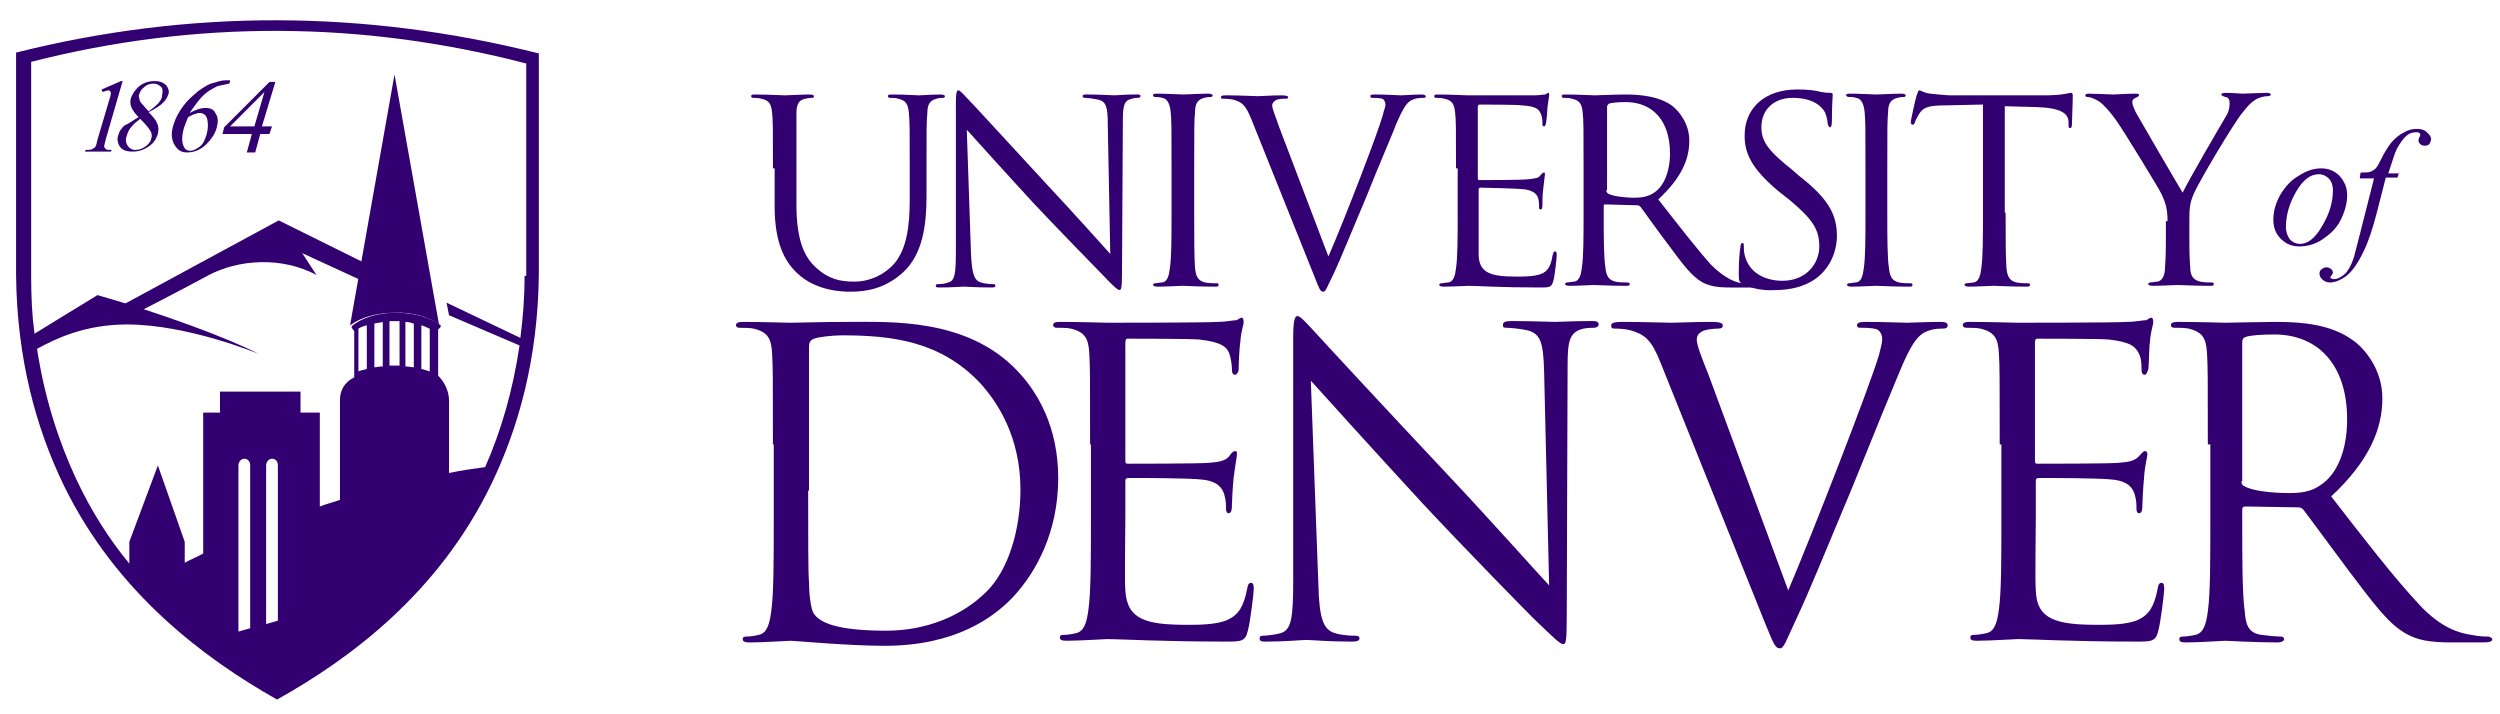 <svg width="182" height="52" viewBox="0 0 182 52" fill="none" xmlns="http://www.w3.org/2000/svg">
<g clip-path="url(#clip0_7001_179)">
<path d="M56.271 12.256C56.271 9.323 56.271 8.835 56.21 8.224C56.149 7.613 56.027 7.308 55.416 7.185C55.294 7.124 54.927 7.124 54.805 7.124C54.744 7.124 54.683 7.063 54.683 7.002C54.683 6.88 54.805 6.88 54.988 6.88C55.843 6.88 56.943 6.941 57.126 6.941C57.309 6.941 58.409 6.88 58.959 6.88C59.142 6.88 59.264 6.941 59.264 7.002C59.264 7.063 59.203 7.124 59.142 7.124C59.02 7.124 58.898 7.124 58.653 7.185C58.165 7.246 57.981 7.613 57.981 8.224C57.981 8.835 57.981 9.323 57.981 12.256V14.882C57.981 17.57 58.592 18.731 59.386 19.464C60.303 20.319 61.158 20.503 62.197 20.503C63.357 20.503 64.457 19.953 65.129 19.159C65.984 18.12 66.228 16.532 66.228 14.577V12.256C66.228 9.323 66.228 8.835 66.167 8.224C66.106 7.613 65.984 7.308 65.373 7.185C65.251 7.124 64.884 7.124 64.762 7.124C64.701 7.124 64.64 7.063 64.64 7.002C64.64 6.88 64.762 6.88 64.945 6.88C65.801 6.88 66.839 6.941 66.9 6.941C67.022 6.941 67.878 6.88 68.489 6.88C68.672 6.88 68.794 6.941 68.794 7.002C68.794 7.063 68.733 7.124 68.672 7.124C68.55 7.124 68.427 7.124 68.183 7.185C67.694 7.308 67.511 7.613 67.511 8.224C67.45 8.835 67.45 9.323 67.45 12.256V14.271C67.45 16.287 67.206 18.487 65.74 19.831C64.396 21.052 62.991 21.236 61.891 21.236C61.28 21.236 59.386 21.174 58.042 19.892C57.126 19.036 56.393 17.692 56.393 15.005V12.256H56.271Z" fill="#320070"/>
<path d="M70.687 18.424C70.749 19.951 70.932 20.44 71.421 20.562C71.787 20.684 72.215 20.684 72.337 20.684C72.459 20.684 72.459 20.745 72.459 20.806C72.459 20.928 72.337 20.928 72.153 20.928C71.115 20.928 70.321 20.867 70.199 20.867C70.015 20.867 69.221 20.928 68.427 20.928C68.244 20.928 68.122 20.928 68.122 20.806C68.122 20.745 68.183 20.684 68.244 20.684C68.427 20.684 68.733 20.684 69.038 20.562C69.527 20.44 69.588 19.89 69.588 18.18V7.489C69.588 6.756 69.649 6.573 69.771 6.573C69.893 6.573 70.26 7 70.443 7.184C70.749 7.489 73.497 10.482 76.369 13.598C78.201 15.553 80.217 17.813 80.828 18.485L80.645 9.016C80.645 7.795 80.523 7.367 79.912 7.245C79.606 7.184 79.179 7.123 78.995 7.123C78.873 7.123 78.812 7.061 78.812 7C78.812 6.878 78.995 6.878 79.179 6.878C80.034 6.878 80.889 6.939 81.133 6.939C81.317 6.939 81.928 6.878 82.722 6.878C82.905 6.878 83.027 6.878 83.027 7C83.027 7.061 82.966 7.123 82.844 7.123C82.783 7.123 82.6 7.123 82.416 7.184C81.805 7.306 81.744 7.733 81.744 8.833L81.683 19.768C81.683 20.989 81.622 21.112 81.5 21.112C81.378 21.112 81.133 20.928 80.156 19.89C79.973 19.707 77.285 16.958 75.269 14.82C73.131 12.498 70.993 10.116 70.382 9.444L70.687 18.424Z" fill="#320070"/>
<path d="M86.938 15.492C86.938 17.264 86.938 18.73 86.999 19.524C87.06 20.074 87.182 20.441 87.732 20.563C87.976 20.624 88.404 20.624 88.587 20.624C88.709 20.624 88.709 20.685 88.709 20.746C88.709 20.868 88.648 20.868 88.404 20.868C87.365 20.868 86.204 20.807 86.082 20.807C86.021 20.807 84.799 20.868 84.25 20.868C84.066 20.868 83.944 20.807 83.944 20.746C83.944 20.685 84.005 20.624 84.066 20.624C84.25 20.624 84.433 20.563 84.616 20.563C84.983 20.502 85.105 20.074 85.166 19.524C85.288 18.73 85.288 17.264 85.288 15.492V12.194C85.288 9.261 85.288 8.773 85.227 8.162C85.166 7.551 84.983 7.184 84.616 7.123C84.433 7.062 84.189 7.062 84.066 7.062C84.005 7.062 83.944 7.001 83.944 6.94C83.944 6.818 84.066 6.818 84.25 6.818C84.861 6.818 86.021 6.879 86.143 6.879C86.266 6.879 87.426 6.818 87.976 6.818C88.159 6.818 88.281 6.879 88.281 6.94C88.281 7.001 88.22 7.062 88.159 7.062C88.037 7.062 87.915 7.062 87.671 7.123C87.182 7.245 86.999 7.551 86.999 8.162C86.938 8.773 86.938 9.261 86.938 12.194V15.492Z" fill="#320070"/>
<path d="M96.708 18.67C97.808 16.165 100.312 9.69 100.679 8.346C100.74 8.041 100.862 7.796 100.862 7.613C100.862 7.491 100.801 7.246 100.618 7.185C100.373 7.124 100.129 7.124 99.946 7.124C99.823 7.124 99.762 7.124 99.762 7.002C99.762 6.88 99.885 6.88 100.19 6.88C100.923 6.88 101.778 6.941 102.023 6.941C102.145 6.941 102.939 6.88 103.489 6.88C103.672 6.88 103.794 6.941 103.794 7.002C103.794 7.124 103.733 7.124 103.55 7.124C103.428 7.124 103 7.124 102.634 7.369C102.389 7.552 102.145 7.857 101.595 9.14C101.412 9.69 100.434 11.889 99.518 14.21C98.357 16.959 97.563 18.914 97.136 19.831C96.586 20.93 96.525 21.236 96.341 21.236C96.097 21.236 96.036 20.991 95.669 20.075L91.088 8.651C90.66 7.613 90.416 7.43 89.744 7.246C89.439 7.185 89.133 7.185 89.011 7.185C88.889 7.185 88.889 7.124 88.889 7.063C88.889 6.941 89.072 6.941 89.377 6.941C90.294 6.941 91.332 7.002 91.577 7.002C91.76 7.002 92.615 6.941 93.287 6.941C93.654 6.941 93.776 7.002 93.776 7.063C93.776 7.185 93.715 7.185 93.593 7.185C93.409 7.185 93.043 7.185 92.859 7.308C92.676 7.43 92.615 7.552 92.615 7.674C92.615 7.918 92.859 8.468 93.104 9.201L96.708 18.67Z" fill="#320070"/>
<path d="M105.997 12.256C105.997 9.324 105.997 8.835 105.936 8.224C105.875 7.613 105.753 7.308 105.142 7.185C104.958 7.124 104.653 7.124 104.531 7.124C104.47 7.124 104.409 7.063 104.409 7.002C104.409 6.88 104.531 6.88 104.714 6.88C105.569 6.88 106.73 6.941 106.852 6.941C106.974 6.941 111.251 6.941 111.678 6.941C112.045 6.941 112.35 6.88 112.472 6.88C112.533 6.88 112.656 6.758 112.717 6.758C112.778 6.758 112.778 6.819 112.778 6.941C112.778 7.063 112.717 7.308 112.656 7.796C112.656 7.98 112.594 8.835 112.533 9.018C112.533 9.079 112.472 9.201 112.411 9.201C112.289 9.201 112.289 9.14 112.289 8.957C112.289 8.835 112.289 8.529 112.167 8.285C112.045 7.98 111.861 7.735 110.823 7.674C110.517 7.613 107.891 7.613 107.707 7.613C107.646 7.613 107.585 7.674 107.585 7.796V12.928C107.585 13.05 107.585 13.111 107.707 13.111C107.952 13.111 110.823 13.111 111.251 13.05C111.678 12.989 111.984 12.989 112.106 12.806C112.228 12.683 112.289 12.561 112.411 12.561C112.472 12.561 112.472 12.622 112.472 12.683C112.472 12.806 112.411 13.111 112.35 13.722C112.289 14.088 112.289 14.76 112.289 14.883C112.289 15.005 112.289 15.249 112.167 15.249C112.045 15.249 112.045 15.188 112.045 15.066C112.045 14.883 112.045 14.699 111.984 14.455C111.923 14.211 111.739 13.905 111.006 13.783C110.517 13.722 108.074 13.661 107.769 13.661C107.707 13.661 107.646 13.722 107.646 13.783V15.432C107.646 16.043 107.646 18.242 107.646 18.609C107.707 19.892 108.563 20.136 110.395 20.136C110.884 20.136 111.678 20.136 112.167 19.953C112.656 19.77 112.9 19.403 113.022 18.609C113.083 18.426 113.083 18.303 113.205 18.303C113.328 18.303 113.328 18.426 113.328 18.609C113.328 18.731 113.205 20.014 113.083 20.442C112.961 20.93 112.778 20.93 112.106 20.93C109.296 20.93 107.463 20.808 106.913 20.808C106.791 20.808 105.63 20.869 105.081 20.869C104.897 20.869 104.775 20.808 104.775 20.747C104.775 20.686 104.836 20.625 104.897 20.625C105.081 20.625 105.264 20.564 105.447 20.564C105.814 20.503 105.936 20.075 105.997 19.525C106.119 18.731 106.119 17.265 106.119 15.493V12.256H105.997Z" fill="#320070"/>
<path d="M115.284 12.256C115.284 9.323 115.284 8.835 115.223 8.224C115.162 7.613 115.039 7.308 114.428 7.185C114.306 7.124 113.94 7.124 113.818 7.124C113.757 7.124 113.695 7.063 113.695 7.002C113.695 6.88 113.757 6.88 114.001 6.88C114.856 6.88 116.017 6.941 116.078 6.941C116.261 6.941 117.666 6.88 118.277 6.88C119.438 6.88 120.721 7.002 121.698 7.674C122.187 8.041 122.981 8.957 122.981 10.24C122.981 11.645 122.37 12.989 120.721 14.516C122.248 16.471 123.531 18.12 124.569 19.281C125.608 20.319 126.402 20.564 126.829 20.625C127.196 20.686 127.44 20.686 127.562 20.686C127.685 20.686 127.746 20.747 127.746 20.808C127.746 20.93 127.623 20.93 127.318 20.93H125.974C124.936 20.93 124.447 20.808 123.958 20.564C123.164 20.136 122.492 19.22 121.454 17.815C120.659 16.776 119.804 15.554 119.438 15.066C119.377 15.005 119.316 14.944 119.193 14.944L116.872 14.882C116.75 14.882 116.75 14.944 116.75 15.005V15.432C116.75 17.204 116.75 18.67 116.872 19.464C116.933 20.014 117.055 20.38 117.605 20.503C117.849 20.564 118.277 20.564 118.46 20.564C118.582 20.564 118.644 20.625 118.644 20.686C118.644 20.808 118.521 20.808 118.338 20.808C117.3 20.808 116.139 20.747 116.017 20.747C116.017 20.747 114.795 20.808 114.245 20.808C114.062 20.808 113.94 20.747 113.94 20.686C113.94 20.625 114.001 20.564 114.062 20.564C114.245 20.564 114.428 20.503 114.612 20.503C114.978 20.441 115.1 20.014 115.162 19.464C115.284 18.67 115.284 17.204 115.284 15.432V12.256ZM116.933 13.844C116.933 13.966 116.994 14.027 117.055 14.088C117.361 14.271 118.216 14.394 119.01 14.394C119.438 14.394 119.988 14.333 120.415 14.027C121.087 13.6 121.576 12.561 121.576 11.156C121.576 8.835 120.354 7.43 118.338 7.43C117.788 7.43 117.239 7.491 117.116 7.552C117.055 7.613 116.994 7.674 116.994 7.796V13.844H116.933Z" fill="#320070"/>
<path d="M126.886 20.686C126.642 20.563 126.581 20.502 126.581 19.953C126.581 19.036 126.642 18.303 126.703 17.998C126.703 17.814 126.764 17.692 126.825 17.692C126.948 17.692 126.948 17.753 126.948 17.876C126.948 18.059 126.948 18.303 127.009 18.547C127.314 19.892 128.536 20.441 129.758 20.441C131.529 20.441 132.446 19.158 132.446 17.937C132.446 16.654 131.896 15.921 130.307 14.577L129.452 13.905C127.497 12.255 127.009 11.156 127.009 9.873C127.009 7.857 128.475 6.513 130.857 6.513C131.59 6.513 132.14 6.574 132.568 6.696C132.934 6.758 133.056 6.758 133.24 6.758C133.362 6.758 133.423 6.819 133.423 6.88C133.423 7.002 133.362 7.613 133.362 8.835C133.362 9.14 133.301 9.262 133.24 9.262C133.117 9.262 133.117 9.14 133.056 9.018C133.056 8.773 132.934 8.285 132.812 8.101C132.69 7.918 132.201 7.124 130.491 7.124C129.208 7.124 128.23 7.918 128.23 9.262C128.23 10.301 128.719 10.973 130.491 12.378L130.979 12.805C133.179 14.516 133.728 15.676 133.728 17.204C133.728 17.998 133.423 19.403 132.14 20.319C131.346 20.869 130.307 21.113 129.33 21.113C128.475 21.174 127.62 21.052 126.886 20.686Z" fill="#320070"/>
<path d="M137.395 15.492C137.395 17.264 137.395 18.73 137.517 19.524C137.578 20.074 137.7 20.441 138.25 20.563C138.494 20.624 138.922 20.624 139.105 20.624C139.227 20.624 139.227 20.685 139.227 20.746C139.227 20.868 139.105 20.868 138.922 20.868C137.883 20.868 136.723 20.807 136.601 20.807C136.478 20.807 135.318 20.868 134.768 20.868C134.585 20.868 134.462 20.807 134.462 20.746C134.462 20.685 134.524 20.624 134.585 20.624C134.768 20.624 134.951 20.563 135.134 20.563C135.501 20.502 135.623 20.074 135.684 19.524C135.806 18.73 135.806 17.264 135.806 15.492V12.194C135.806 9.261 135.806 8.773 135.745 8.162C135.684 7.551 135.501 7.184 135.134 7.123C134.951 7.062 134.707 7.062 134.585 7.062C134.524 7.062 134.401 7.001 134.401 6.94C134.401 6.818 134.524 6.818 134.707 6.818C135.318 6.818 136.478 6.879 136.601 6.879C136.723 6.879 137.883 6.818 138.433 6.818C138.616 6.818 138.739 6.879 138.739 6.94C138.739 7.001 138.678 7.062 138.616 7.062C138.494 7.062 138.372 7.062 138.128 7.123C137.639 7.245 137.456 7.551 137.456 8.162C137.395 8.773 137.395 9.261 137.395 12.194V15.492Z" fill="#320070"/>
<path d="M146.009 15.492C146.009 17.263 146.009 18.729 146.07 19.523C146.131 20.073 146.253 20.44 146.803 20.562C147.047 20.623 147.475 20.623 147.658 20.623C147.78 20.623 147.78 20.684 147.78 20.745C147.78 20.867 147.658 20.867 147.475 20.867C146.436 20.867 145.276 20.806 145.153 20.806C145.092 20.806 143.871 20.867 143.321 20.867C143.138 20.867 143.015 20.806 143.015 20.745C143.015 20.684 143.076 20.623 143.138 20.623C143.321 20.623 143.565 20.562 143.687 20.562C144.054 20.501 144.176 20.073 144.237 19.523C144.359 18.729 144.359 17.263 144.359 15.492V7.611L141.61 7.672C140.45 7.672 140.022 7.795 139.717 8.283C139.533 8.589 139.472 8.711 139.411 8.894C139.35 9.077 139.289 9.077 139.228 9.077C139.167 9.077 139.106 9.016 139.106 8.894C139.106 8.711 139.472 7.123 139.533 6.939C139.594 6.817 139.656 6.573 139.717 6.573C139.839 6.573 140.022 6.756 140.511 6.817C141.061 6.878 141.733 6.939 141.977 6.939H148.941C150.163 6.939 150.651 6.756 150.774 6.756C150.896 6.756 150.896 6.878 150.896 7C150.896 7.55 150.835 8.833 150.835 9.077C150.835 9.261 150.774 9.322 150.712 9.322C150.59 9.322 150.59 9.261 150.59 9.016V8.833C150.529 8.283 150.102 7.856 148.269 7.795L145.948 7.733V15.492H146.009Z" fill="#320070"/>
<path d="M157.798 16.105C157.798 15.127 157.614 14.7 157.37 14.15C157.248 13.845 154.743 9.752 154.071 8.774C153.583 8.102 153.155 7.614 152.788 7.369C152.483 7.186 152.178 7.064 151.994 7.064C151.872 7.064 151.811 7.003 151.811 6.942C151.811 6.88 151.872 6.819 152.055 6.819C152.422 6.819 153.827 6.88 153.888 6.88C154.01 6.88 154.743 6.819 155.476 6.819C155.721 6.819 155.721 6.88 155.721 6.942C155.721 7.003 155.598 7.064 155.476 7.125C155.293 7.186 155.232 7.308 155.232 7.43C155.232 7.675 155.354 7.858 155.476 8.163C155.782 8.713 158.592 13.539 158.897 14.028C159.264 13.234 161.646 9.141 162.013 8.53C162.257 8.163 162.318 7.797 162.318 7.552C162.318 7.308 162.257 7.064 162.013 7.064C161.829 7.003 161.707 6.942 161.707 6.88C161.707 6.819 161.829 6.758 162.013 6.758C162.501 6.758 163.112 6.819 163.234 6.819C163.357 6.819 164.701 6.758 165.067 6.758C165.189 6.758 165.311 6.819 165.311 6.88C165.311 6.942 165.25 7.003 165.067 7.003C164.884 7.003 164.517 7.064 164.212 7.247C163.845 7.491 163.662 7.675 163.234 8.224C162.624 8.957 159.997 13.356 159.691 14.15C159.386 14.822 159.386 15.372 159.386 15.983V17.571C159.386 17.876 159.386 18.671 159.447 19.465C159.447 20.014 159.63 20.381 160.18 20.503C160.424 20.564 160.852 20.564 161.035 20.564C161.157 20.564 161.157 20.625 161.157 20.686C161.157 20.808 161.096 20.808 160.852 20.808C159.813 20.808 158.653 20.747 158.531 20.747C158.47 20.747 157.248 20.808 156.698 20.808C156.515 20.808 156.393 20.747 156.393 20.686C156.393 20.625 156.454 20.564 156.515 20.564C156.698 20.564 156.881 20.503 157.065 20.503C157.431 20.442 157.614 20.014 157.614 19.465C157.675 18.671 157.675 17.876 157.675 17.571V16.105H157.798Z" fill="#320070"/>
<path d="M56.268 32.354C56.268 27.528 56.268 26.673 56.207 25.695C56.146 24.657 55.902 24.168 54.863 23.924C54.619 23.863 54.069 23.863 53.825 23.863C53.703 23.863 53.58 23.802 53.58 23.679C53.58 23.496 53.764 23.435 54.069 23.435C55.474 23.435 57.368 23.496 57.551 23.496C57.918 23.496 59.873 23.435 61.705 23.435C64.76 23.435 70.38 23.13 74.045 26.978C75.572 28.566 77.038 31.132 77.038 34.797C77.038 38.707 75.45 41.639 73.74 43.472C72.396 44.877 69.647 47.015 64.393 47.015C61.766 47.015 57.857 46.648 57.551 46.648C57.429 46.648 55.474 46.771 54.558 46.771C54.252 46.771 54.069 46.709 54.069 46.526C54.069 46.404 54.13 46.343 54.313 46.343C54.619 46.343 54.986 46.282 55.23 46.221C55.841 46.099 56.024 45.427 56.146 44.51C56.329 43.227 56.329 40.784 56.329 37.852V32.354H56.268ZM58.834 35.714C58.834 38.951 58.834 41.822 58.895 42.372C58.895 43.166 59.017 44.388 59.262 44.694C59.689 45.304 60.85 45.915 64.515 45.915C67.386 45.915 70.013 44.877 71.846 43.044C73.434 41.456 74.289 38.524 74.289 35.653C74.289 31.743 72.579 29.238 71.357 27.894C68.486 24.84 64.943 24.412 61.278 24.412C60.667 24.412 59.506 24.535 59.262 24.657C58.956 24.779 58.895 24.962 58.895 25.268C58.895 26.306 58.895 29.483 58.895 31.804V35.714H58.834Z" fill="#320070"/>
<path d="M79.359 32.353C79.359 27.527 79.359 26.672 79.298 25.694C79.237 24.656 78.993 24.167 77.954 23.923C77.71 23.861 77.16 23.861 76.915 23.861C76.793 23.861 76.671 23.8 76.671 23.678C76.671 23.495 76.793 23.434 77.16 23.434C78.565 23.434 80.459 23.495 80.642 23.495C80.886 23.495 87.972 23.495 88.644 23.434C89.255 23.434 89.744 23.312 89.988 23.312C90.111 23.312 90.233 23.128 90.416 23.128C90.477 23.128 90.538 23.251 90.538 23.434C90.538 23.678 90.355 24.045 90.294 24.9C90.233 25.205 90.172 26.549 90.172 26.916C90.172 27.038 90.049 27.282 89.927 27.282C89.744 27.282 89.683 27.16 89.683 26.855C89.683 26.61 89.622 26.122 89.5 25.755C89.316 25.267 88.95 24.9 87.3 24.717C86.751 24.656 82.475 24.656 82.108 24.656C81.986 24.656 81.925 24.717 81.925 24.961V33.452C81.925 33.697 81.925 33.758 82.108 33.758C82.475 33.758 87.239 33.758 87.972 33.697C88.706 33.636 89.133 33.575 89.439 33.269C89.622 33.025 89.744 32.841 89.927 32.841C90.049 32.841 90.049 32.903 90.049 33.086C90.049 33.269 89.927 33.819 89.805 34.796C89.744 35.407 89.683 36.568 89.683 36.751C89.683 36.995 89.683 37.362 89.439 37.362C89.316 37.362 89.255 37.24 89.255 37.056C89.255 36.751 89.255 36.446 89.133 36.018C89.011 35.59 88.706 35.041 87.545 34.918C86.69 34.796 82.719 34.796 82.169 34.796C81.986 34.796 81.925 34.857 81.925 35.041V37.728C81.925 38.767 81.864 42.371 81.925 42.982C82.047 45.12 83.452 45.487 86.445 45.487C87.239 45.487 88.583 45.487 89.377 45.12C90.172 44.754 90.538 44.143 90.782 42.921C90.844 42.554 90.905 42.432 91.088 42.432C91.271 42.432 91.271 42.677 91.271 42.921C91.271 43.165 91.027 45.242 90.844 45.914C90.66 46.708 90.355 46.708 89.194 46.708C84.552 46.708 81.497 46.525 80.642 46.525C80.459 46.525 78.565 46.647 77.649 46.647C77.282 46.647 77.16 46.586 77.16 46.403C77.16 46.281 77.221 46.22 77.404 46.22C77.71 46.22 78.076 46.159 78.32 46.097C78.931 45.975 79.115 45.303 79.237 44.387C79.42 43.104 79.42 40.661 79.42 37.728V32.353H79.359Z" fill="#320070"/>
<path d="M95.978 42.555C96.039 45.06 96.344 45.854 97.199 46.098C97.81 46.281 98.482 46.281 98.727 46.281C98.849 46.281 98.971 46.343 98.971 46.465C98.971 46.648 98.788 46.709 98.421 46.709C96.65 46.709 95.428 46.587 95.122 46.587C94.817 46.587 93.534 46.709 92.19 46.709C91.885 46.709 91.701 46.709 91.701 46.465C91.701 46.343 91.763 46.281 91.946 46.281C92.19 46.281 92.74 46.22 93.229 46.098C94.023 45.854 94.145 44.998 94.145 42.188V24.534C94.145 23.312 94.267 23.007 94.45 23.007C94.695 23.007 95.245 23.679 95.55 23.984C96.039 24.534 100.62 29.482 105.385 34.553C108.44 37.79 111.799 41.578 112.777 42.616L112.41 26.978C112.349 24.962 112.166 24.29 111.188 24.045C110.639 23.923 109.906 23.862 109.661 23.862C109.417 23.862 109.417 23.801 109.417 23.618C109.417 23.434 109.661 23.373 110.028 23.373C111.433 23.373 112.899 23.434 113.204 23.434C113.571 23.434 114.548 23.373 115.831 23.373C116.137 23.373 116.381 23.373 116.381 23.618C116.381 23.74 116.259 23.862 116.014 23.862C115.831 23.862 115.648 23.862 115.281 23.923C114.243 24.168 114.121 24.84 114.121 26.672L114.06 44.693C114.06 46.709 113.999 46.892 113.815 46.892C113.571 46.892 113.204 46.526 111.555 44.937C111.25 44.632 106.79 40.111 103.491 36.568C99.948 32.72 96.466 28.871 95.428 27.711L95.978 42.555Z" fill="#320070"/>
<path d="M130.183 42.982C131.955 38.828 136.109 28.137 136.781 25.877C136.903 25.388 137.025 24.961 137.025 24.716C137.025 24.472 136.964 24.167 136.658 23.983C136.292 23.861 135.803 23.861 135.498 23.861C135.315 23.861 135.192 23.861 135.192 23.678C135.192 23.495 135.376 23.434 135.864 23.434C137.086 23.434 138.491 23.495 138.858 23.495C139.041 23.495 140.385 23.434 141.24 23.434C141.607 23.434 141.79 23.495 141.79 23.678C141.79 23.861 141.668 23.922 141.423 23.922C141.179 23.922 140.507 23.922 139.957 24.289C139.53 24.594 139.102 25.083 138.247 27.16C137.88 28.015 136.353 31.742 134.826 35.529C132.932 40.05 131.588 43.348 130.855 44.876C130 46.708 129.878 47.197 129.572 47.197C129.206 47.197 129.084 46.769 128.473 45.303L120.898 26.427C120.226 24.716 119.737 24.35 118.699 24.044C118.21 23.922 117.721 23.922 117.538 23.922C117.355 23.922 117.294 23.861 117.294 23.678C117.294 23.495 117.599 23.434 118.088 23.434C119.554 23.434 121.325 23.495 121.692 23.495C121.997 23.495 123.402 23.434 124.563 23.434C125.113 23.434 125.418 23.495 125.418 23.678C125.418 23.861 125.296 23.922 125.113 23.922C124.746 23.922 124.197 23.983 123.952 24.106C123.586 24.289 123.525 24.533 123.525 24.716C123.525 25.144 123.891 26.06 124.38 27.282L130.183 42.982Z" fill="#320070"/>
<path d="M145.579 32.353C145.579 27.527 145.579 26.672 145.518 25.694C145.457 24.656 145.212 24.167 144.174 23.923C143.93 23.861 143.38 23.861 143.135 23.861C143.013 23.861 142.891 23.8 142.891 23.678C142.891 23.495 143.074 23.434 143.38 23.434C144.785 23.434 146.679 23.495 146.862 23.495C147.045 23.495 154.192 23.495 154.864 23.434C155.475 23.434 155.964 23.312 156.208 23.312C156.33 23.312 156.453 23.128 156.636 23.128C156.697 23.128 156.758 23.251 156.758 23.434C156.758 23.678 156.575 24.045 156.514 24.9C156.453 25.205 156.453 26.549 156.392 26.916C156.33 27.038 156.269 27.282 156.147 27.282C155.964 27.282 155.903 27.16 155.903 26.855C155.903 26.61 155.903 26.122 155.72 25.755C155.475 25.267 155.17 24.9 153.52 24.717C152.971 24.656 148.694 24.656 148.328 24.656C148.206 24.656 148.145 24.717 148.145 24.961V33.452C148.145 33.697 148.145 33.758 148.328 33.758C148.694 33.758 153.459 33.758 154.192 33.697C154.925 33.636 155.353 33.575 155.659 33.269C155.903 33.025 156.025 32.841 156.147 32.841C156.269 32.841 156.33 32.903 156.33 33.086C156.33 33.269 156.147 33.819 156.086 34.796C156.025 35.407 155.964 36.568 155.964 36.751C155.964 36.995 155.964 37.362 155.72 37.362C155.597 37.362 155.536 37.24 155.536 37.056C155.536 36.751 155.536 36.446 155.414 36.018C155.292 35.59 154.987 35.041 153.826 34.918C152.971 34.796 149 34.796 148.45 34.796C148.267 34.796 148.206 34.857 148.206 35.041V37.728C148.206 38.767 148.145 42.371 148.206 42.982C148.267 45.12 149.733 45.487 152.726 45.487C153.52 45.487 154.864 45.487 155.659 45.12C156.453 44.754 156.819 44.143 157.064 42.921C157.125 42.554 157.186 42.432 157.369 42.432C157.552 42.432 157.552 42.677 157.552 42.921C157.552 43.165 157.308 45.242 157.125 45.914C156.941 46.708 156.636 46.708 155.475 46.708C150.833 46.708 147.778 46.525 146.923 46.525C146.74 46.525 144.846 46.647 143.93 46.647C143.563 46.647 143.441 46.586 143.441 46.403C143.441 46.281 143.502 46.22 143.685 46.22C143.93 46.22 144.357 46.159 144.602 46.097C145.212 45.975 145.396 45.303 145.518 44.387C145.701 43.104 145.701 40.661 145.701 37.728V32.353H145.579Z" fill="#320070"/>
<path d="M160.73 32.352C160.73 27.526 160.73 26.671 160.669 25.694C160.608 24.655 160.363 24.167 159.325 23.922C159.081 23.861 158.531 23.861 158.286 23.861C158.164 23.861 158.042 23.8 158.042 23.678C158.042 23.495 158.225 23.434 158.531 23.434C159.936 23.434 161.891 23.495 162.013 23.495C162.379 23.495 164.701 23.434 165.678 23.434C167.633 23.434 169.71 23.617 171.298 24.777C172.092 25.327 173.436 26.855 173.436 28.993C173.436 31.253 172.459 33.574 169.71 36.14C172.215 39.378 174.353 42.127 176.124 44.02C177.774 45.792 179.117 46.097 179.912 46.219C180.523 46.342 180.95 46.342 181.133 46.342C181.256 46.342 181.439 46.464 181.439 46.525C181.439 46.708 181.256 46.769 180.706 46.769H178.507C176.796 46.769 176.002 46.586 175.208 46.158C173.864 45.425 172.825 43.959 171.054 41.638C169.771 39.927 168.305 37.911 167.694 37.117C167.572 36.995 167.511 36.934 167.266 36.934L163.479 36.873C163.296 36.873 163.235 36.934 163.235 37.117V37.85C163.235 40.783 163.235 43.226 163.418 44.509C163.479 45.425 163.662 46.097 164.64 46.219C165.067 46.281 165.739 46.342 166.045 46.342C166.228 46.342 166.289 46.464 166.289 46.525C166.289 46.647 166.106 46.769 165.8 46.769C164.09 46.769 162.135 46.647 162.013 46.647C161.952 46.647 160.058 46.769 159.142 46.769C158.775 46.769 158.653 46.708 158.653 46.525C158.653 46.403 158.714 46.342 158.897 46.342C159.142 46.342 159.569 46.281 159.814 46.219C160.425 46.097 160.608 45.425 160.73 44.509C160.913 43.226 160.913 40.783 160.913 37.85V32.352H160.73ZM163.174 35.04C163.174 35.224 163.235 35.346 163.418 35.407C163.907 35.712 165.312 35.895 166.656 35.895C167.389 35.895 168.244 35.834 168.977 35.285C170.076 34.552 170.871 32.902 170.871 30.52C170.871 26.671 168.855 24.35 165.556 24.35C164.64 24.35 163.784 24.411 163.479 24.533C163.296 24.594 163.235 24.716 163.235 24.9V35.04H163.174Z" fill="#320070"/>
<path d="M170.874 14.212C170.874 14.823 170.691 15.434 170.386 16.045C170.08 16.656 169.592 17.083 169.042 17.45C168.492 17.816 167.881 17.939 167.392 17.939C166.843 17.939 166.415 17.755 166.048 17.389C165.682 17.022 165.499 16.595 165.499 15.984C165.499 15.373 165.682 14.762 165.987 14.212C166.354 13.601 166.781 13.113 167.331 12.807C167.881 12.441 168.431 12.257 168.981 12.257C169.53 12.257 169.958 12.441 170.325 12.807C170.691 13.235 170.874 13.662 170.874 14.212ZM169.836 13.846C169.836 13.479 169.714 13.174 169.53 12.99C169.347 12.807 169.103 12.685 168.797 12.685C168.186 12.685 167.637 13.113 167.148 13.968C166.659 14.823 166.415 15.678 166.415 16.534C166.415 16.9 166.537 17.206 166.72 17.45C166.904 17.633 167.148 17.755 167.453 17.755C168.003 17.755 168.553 17.328 169.042 16.472C169.592 15.556 169.836 14.701 169.836 13.846Z" fill="#320070"/>
<path d="M174.662 12.5L174.54 12.928H173.685L173.013 15.555C172.707 16.715 172.402 17.632 172.096 18.242C171.669 19.159 171.241 19.77 170.752 20.136C170.386 20.381 170.019 20.564 169.653 20.564C169.409 20.564 169.225 20.503 169.042 20.32C168.92 20.197 168.859 20.075 168.859 19.892C168.859 19.77 168.92 19.648 169.042 19.587C169.164 19.464 169.286 19.464 169.408 19.464C169.531 19.464 169.592 19.525 169.714 19.587C169.775 19.648 169.836 19.77 169.836 19.831C169.836 19.892 169.775 20.014 169.714 20.075C169.653 20.136 169.653 20.197 169.653 20.197C169.653 20.258 169.653 20.258 169.714 20.258C169.775 20.32 169.836 20.32 169.897 20.32C170.08 20.32 170.264 20.258 170.447 20.136C170.63 20.014 170.814 19.892 170.936 19.648C171.119 19.403 171.241 19.098 171.363 18.731C171.424 18.548 171.547 17.998 171.791 17.082L172.829 12.989H171.791L171.852 12.561C172.219 12.561 172.402 12.561 172.585 12.5C172.707 12.439 172.829 12.378 172.952 12.256C173.074 12.134 173.196 11.889 173.379 11.523C173.624 11.034 173.868 10.668 174.051 10.423C174.357 10.057 174.662 9.812 175.029 9.629C175.334 9.446 175.639 9.385 175.945 9.385C176.25 9.385 176.495 9.446 176.678 9.629C176.861 9.812 176.983 9.935 176.983 10.118C176.983 10.24 176.922 10.362 176.861 10.484C176.739 10.607 176.617 10.607 176.495 10.607C176.373 10.607 176.25 10.545 176.189 10.484C176.128 10.423 176.067 10.362 176.067 10.24C176.067 10.179 176.067 10.118 176.128 9.996C176.189 9.935 176.189 9.812 176.189 9.812C176.189 9.751 176.189 9.69 176.128 9.69C176.067 9.629 176.006 9.629 175.884 9.629C175.639 9.629 175.395 9.69 175.212 9.873C174.968 10.057 174.723 10.423 174.479 10.851C174.357 11.095 174.173 11.706 173.868 12.622H174.662V12.5Z" fill="#320070"/>
<path d="M7.399 6.515L8.804 5.904H8.927L7.705 10.119C7.644 10.425 7.583 10.547 7.583 10.669C7.583 10.73 7.644 10.791 7.705 10.852C7.766 10.914 7.888 10.914 8.132 10.914L8.071 11.036H6.178L6.239 10.914C6.483 10.914 6.605 10.914 6.727 10.852C6.788 10.791 6.85 10.791 6.911 10.73C6.972 10.669 7.033 10.486 7.094 10.181L7.888 7.493C8.01 7.126 8.071 6.882 8.071 6.821C8.071 6.76 8.071 6.698 8.01 6.637C7.949 6.576 7.949 6.576 7.888 6.576C7.827 6.576 7.644 6.637 7.46 6.698L7.399 6.515Z" fill="#320070"/>
<path d="M10.087 8.531C9.781 8.226 9.598 7.92 9.537 7.737C9.476 7.554 9.476 7.309 9.537 7.126C9.659 6.821 9.843 6.515 10.148 6.271C10.453 6.026 10.82 5.904 11.248 5.904C11.675 5.904 11.919 6.026 12.103 6.21C12.286 6.454 12.347 6.698 12.225 6.943C12.164 7.126 12.042 7.309 11.858 7.493C11.675 7.676 11.309 7.92 10.82 8.165C11.125 8.47 11.37 8.775 11.431 8.959C11.553 9.203 11.553 9.447 11.492 9.753C11.37 10.119 11.187 10.425 10.82 10.669C10.453 10.914 10.087 11.036 9.659 11.036C9.171 11.036 8.865 10.914 8.682 10.608C8.56 10.364 8.499 10.119 8.621 9.814C8.682 9.57 8.804 9.386 9.048 9.142C9.354 9.02 9.659 8.775 10.087 8.531ZM10.209 8.653C9.965 8.837 9.72 9.02 9.598 9.203C9.415 9.386 9.293 9.631 9.232 9.875C9.11 10.181 9.171 10.425 9.293 10.608C9.415 10.791 9.598 10.914 9.843 10.914C10.087 10.914 10.331 10.852 10.576 10.669C10.759 10.547 10.942 10.364 11.003 10.119C11.064 9.936 11.064 9.814 11.003 9.631C10.881 9.386 10.637 9.081 10.209 8.653ZM10.82 8.103C11.187 7.859 11.431 7.615 11.553 7.493C11.675 7.309 11.797 7.187 11.797 6.943C11.858 6.698 11.858 6.454 11.736 6.332C11.614 6.21 11.431 6.088 11.187 6.088C10.942 6.088 10.698 6.149 10.514 6.332C10.331 6.454 10.209 6.637 10.148 6.821C10.087 6.943 10.087 7.065 10.148 7.187C10.148 7.309 10.209 7.431 10.331 7.554L10.82 8.103Z" fill="#320070"/>
<path d="M16.745 5.966L16.684 6.089C16.379 6.15 16.073 6.211 15.829 6.272C15.585 6.394 15.34 6.516 15.096 6.699C14.851 6.883 14.607 7.127 14.424 7.371C14.241 7.616 13.996 7.921 13.813 8.227C14.241 7.982 14.607 7.86 14.974 7.86C15.34 7.86 15.585 7.982 15.707 8.288C15.89 8.532 15.89 8.899 15.768 9.326C15.646 9.754 15.401 10.12 15.035 10.487C14.607 10.915 14.118 11.098 13.63 11.098C13.263 11.098 13.019 10.976 12.836 10.731C12.469 10.304 12.408 9.693 12.652 9.021C12.774 8.593 13.019 8.166 13.324 7.738C13.63 7.31 13.996 7.005 14.424 6.638C14.851 6.333 15.218 6.089 15.585 6.027C15.951 5.905 16.195 5.844 16.501 5.844H16.745V5.966ZM13.691 8.532C13.569 8.838 13.447 9.143 13.385 9.326C13.324 9.571 13.263 9.815 13.263 10.12C13.263 10.365 13.324 10.609 13.447 10.792C13.508 10.915 13.691 10.976 13.874 10.976C14.057 10.976 14.302 10.854 14.546 10.67C14.79 10.487 14.913 10.181 15.035 9.815C15.157 9.387 15.157 9.021 15.096 8.715C15.035 8.41 14.851 8.227 14.546 8.227C14.424 8.227 14.363 8.227 14.241 8.288C14.118 8.288 13.935 8.41 13.691 8.532Z" fill="#320070"/>
<path d="M19.801 9.204L19.618 9.754H18.946L18.579 11.098H17.968L18.335 9.754H16.197L16.319 9.265L19.618 5.966H20.045L19.068 9.204H19.801ZM18.518 9.204L19.251 6.699L16.747 9.204H18.518Z" fill="#320070"/>
<path d="M10.211 22.644C10.211 22.644 12.837 21.3 15.098 20.078C17.358 18.856 20.535 18.673 23.039 20.017L22.001 18.429L26.643 20.567L26.826 19.284L20.29 16.046L8.561 22.399L10.211 22.644Z" fill="#320070"/>
<path d="M1.17 3.829V20.017C1.231 26.126 2.636 31.196 4.652 35.35C8.5 43.23 14.976 47.995 20.168 50.928C25.422 47.995 31.897 43.23 35.745 35.289C37.761 31.135 39.166 26.065 39.227 19.956V3.89C26.582 0.713 13.815 0.652 1.17 3.829ZM18.213 45.735L17.358 45.979V33.884C17.358 33.64 17.541 33.395 17.785 33.395C18.03 33.395 18.213 33.578 18.213 33.884V45.735ZM20.229 45.185L19.374 45.43V33.884C19.374 33.64 19.557 33.395 19.801 33.395C20.046 33.395 20.229 33.578 20.229 33.884V45.185ZM26.704 26.859C26.46 26.92 26.216 26.981 26.093 27.042V23.927C26.277 23.805 26.46 23.743 26.704 23.682V26.859ZM27.865 26.676C27.621 26.676 27.437 26.737 27.254 26.737V23.56C27.437 23.499 27.682 23.499 27.865 23.438V26.676ZM28.72 26.614C28.598 26.614 28.476 26.614 28.354 26.614V23.377C28.476 23.377 28.598 23.377 28.72 23.377C28.842 23.377 28.965 23.377 29.087 23.377V26.614C28.904 26.614 28.781 26.614 28.72 26.614ZM29.514 26.676V23.438C29.759 23.438 29.942 23.499 30.125 23.56V26.737C29.942 26.737 29.759 26.676 29.514 26.676ZM30.675 26.859V23.682C30.919 23.743 31.103 23.866 31.286 23.927V27.042C31.103 26.981 30.919 26.92 30.675 26.859ZM38.189 20.078C38.189 21.666 38.067 23.194 37.883 24.599L32.508 22.033L32.691 22.949L37.822 25.148C37.334 28.447 36.478 31.379 35.318 34.006C34.401 34.128 33.546 34.251 32.691 34.434V29.18C32.691 28.508 32.386 27.836 31.897 27.348V24.538V23.988L32.08 23.805V23.682C31.347 23.133 30.186 22.766 28.842 22.766C27.498 22.766 26.338 23.133 25.605 23.743V23.866L25.788 24.11V24.66V27.47C25.055 27.836 24.75 28.447 24.75 29.119V36.389C24.261 36.572 23.711 36.694 23.283 36.877V30.035H21.878V28.508H16.014V30.035H14.792V40.298C14.365 40.543 13.876 40.726 13.448 40.97V39.443L11.493 33.884L9.416 39.443V41.031C7.95 39.26 6.667 37.244 5.568 34.922C4.285 32.173 3.247 28.997 2.697 25.393C4.041 24.66 6.179 23.621 9.233 23.621C13.693 23.621 18.824 25.759 18.824 25.759C16.564 24.599 11.799 22.827 7.095 21.483L2.513 24.293C2.33 22.949 2.269 21.605 2.269 20.139V4.501C14.242 1.446 26.338 1.507 38.311 4.623V20.078H38.189Z" fill="#320070"/>
<path d="M31.959 23.623L28.721 5.418L25.484 23.684C26.217 23.134 27.377 22.767 28.721 22.767C30.004 22.706 31.226 23.073 31.959 23.623Z" fill="#320070"/>
</g>
<defs>
<clipPath id="clip0_7001_179">
<rect width="180.821" height="50.092" fill="white" transform="translate(0.93 0.954)"/>
</clipPath>
</defs>
</svg>
